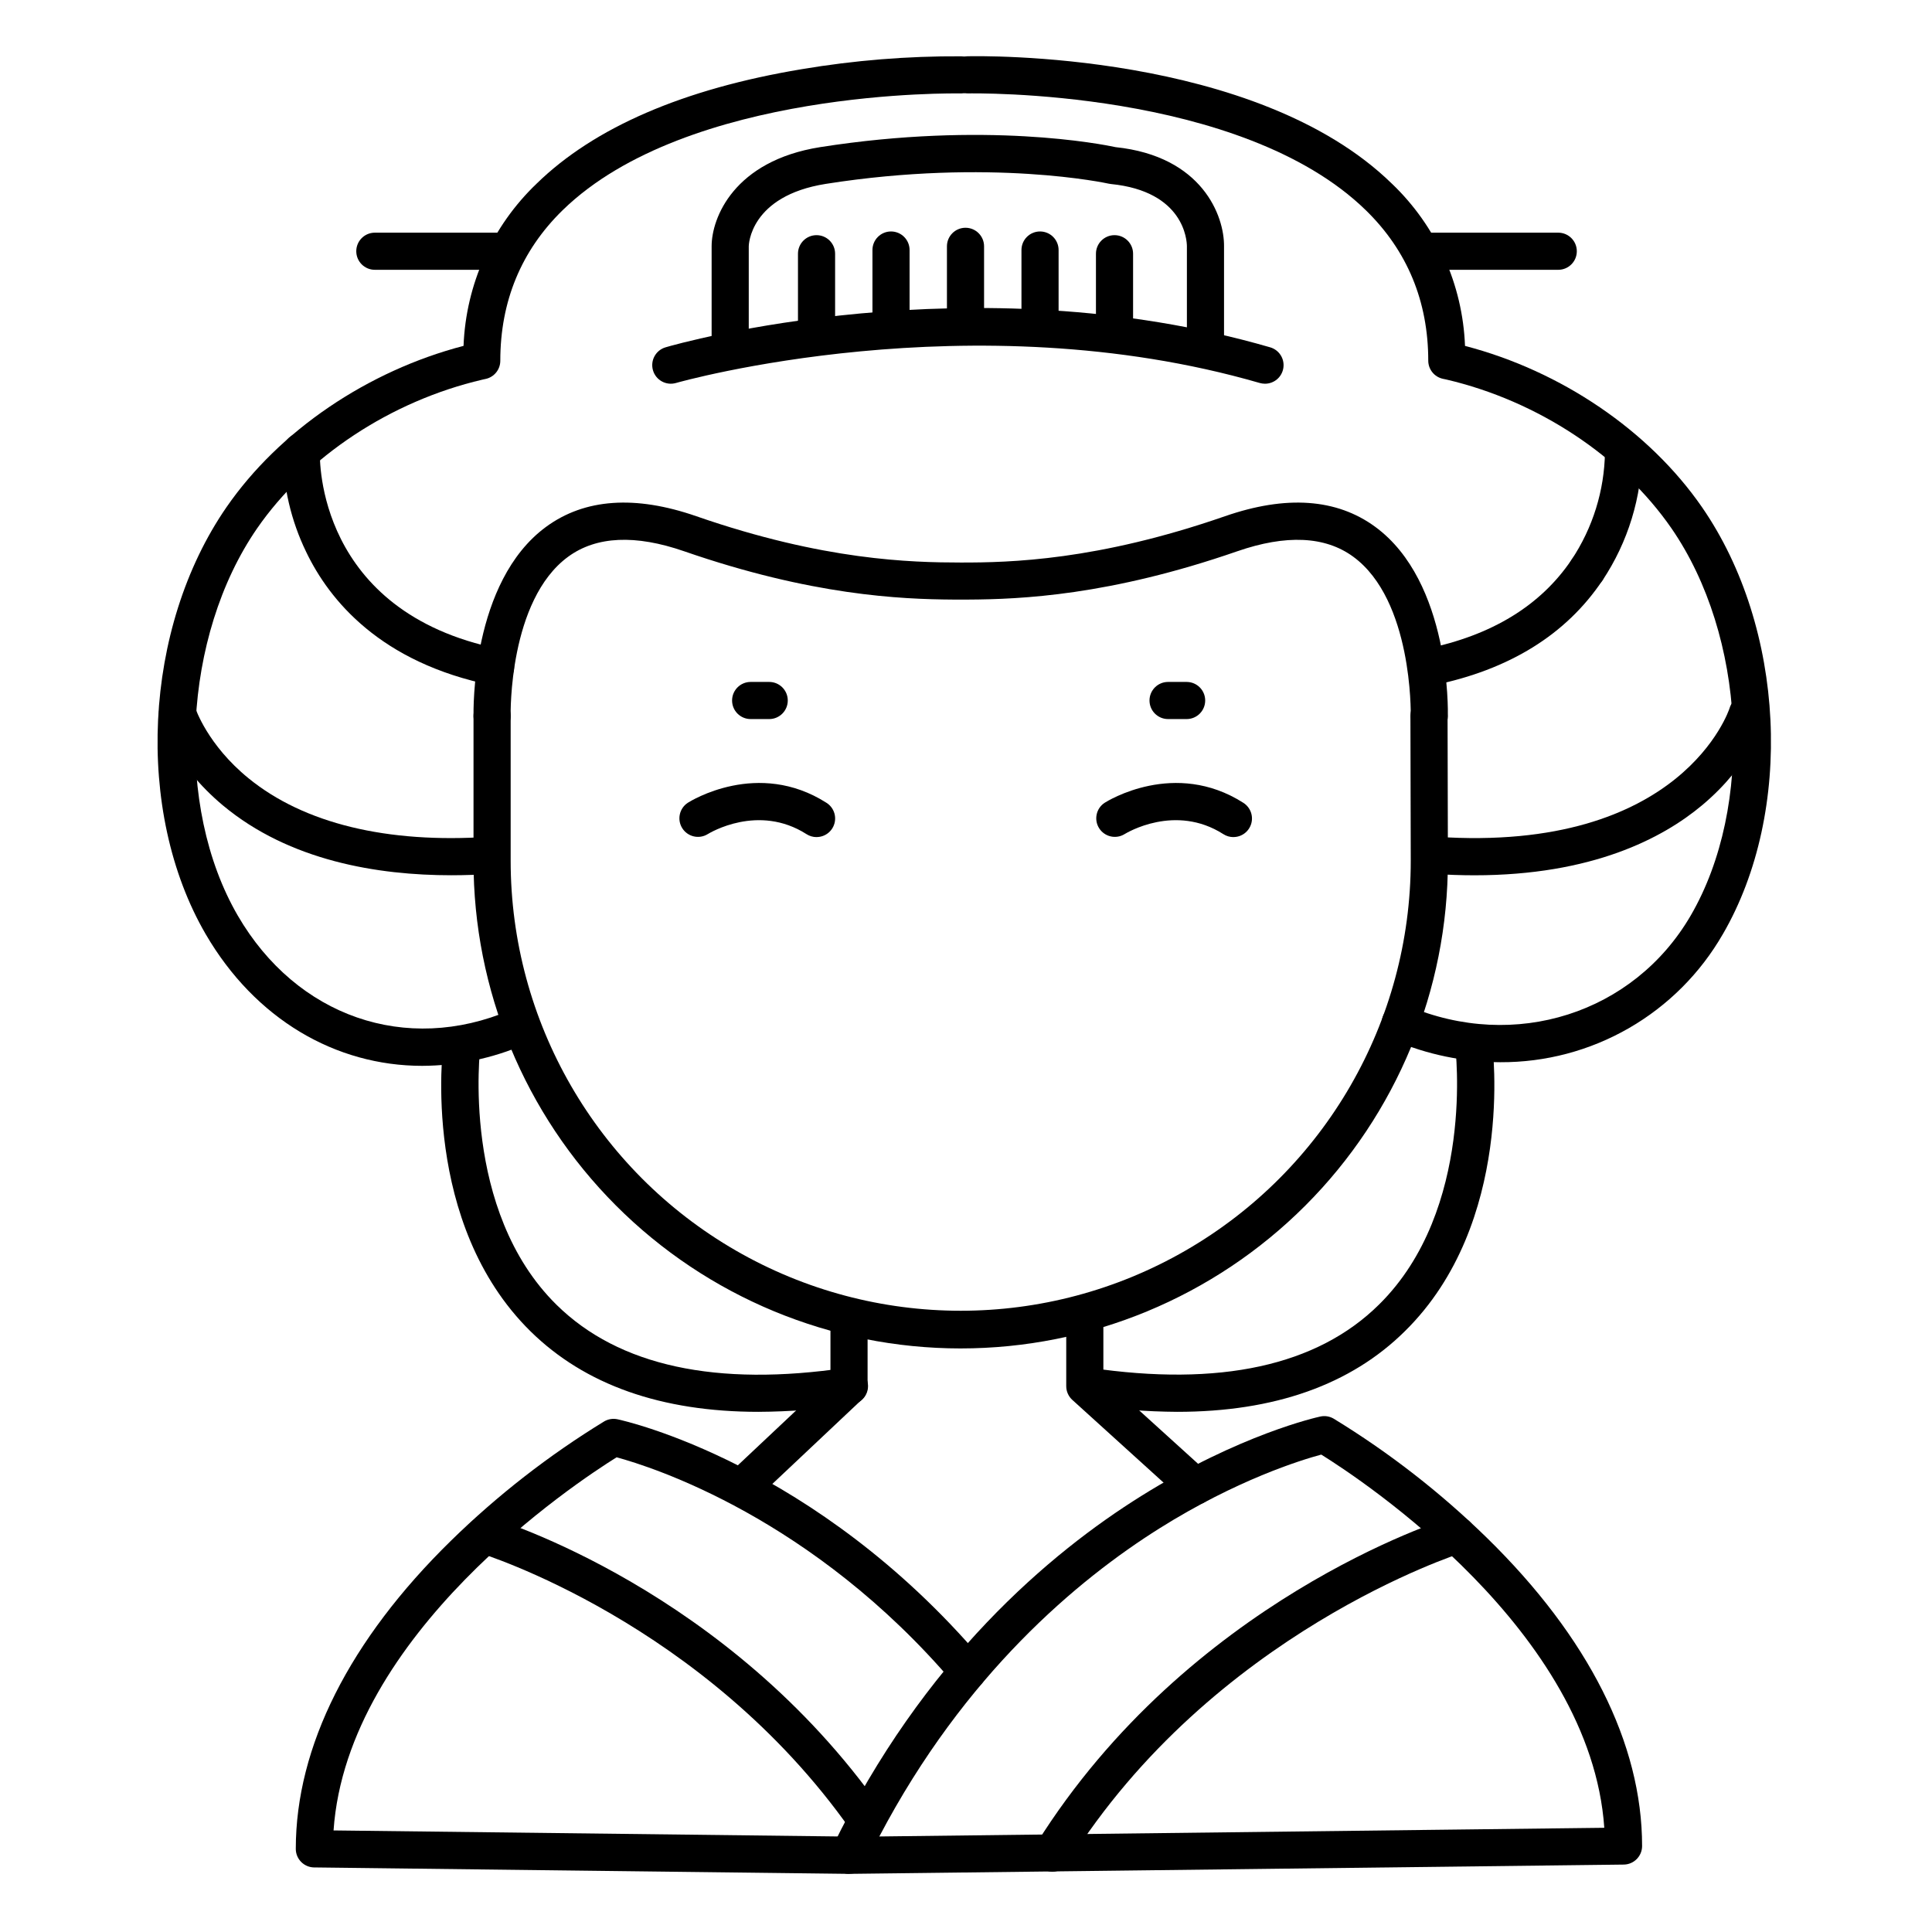 <?xml version="1.0" encoding="UTF-8"?>
<!-- Uploaded to: SVG Repo, www.svgrepo.com, Generator: SVG Repo Mixer Tools -->
<svg fill="#000000" width="800px" height="800px" version="1.1" viewBox="144 144 512 512" xmlns="http://www.w3.org/2000/svg">
 <g>
  <path d="m398.56 501.35c-34.262-0.008-67.117-13.633-91.328-37.875-24.211-24.246-37.789-57.121-37.746-91.383v-38.379c0-2.715 2.203-4.918 4.922-4.918s4.922 2.203 4.922 4.918v38.379c0 42.609 22.73 81.984 59.633 103.29 36.902 21.309 82.371 21.309 119.27 0 36.902-21.305 59.633-60.68 59.633-103.29l-0.09-38.375 0.004-0.004c0-2.715 2.203-4.918 4.918-4.918 1.305 0 2.559 0.516 3.481 1.441 0.922 0.922 1.441 2.172 1.441 3.477l0.09 38.375-0.004 0.004c0.039 34.273-13.555 67.156-37.777 91.398-24.227 24.246-57.098 37.867-91.371 37.859z"/>
  <path d="m522.78 338.66h-0.129 0.004c-1.309-0.031-2.547-0.582-3.445-1.531-0.898-0.945-1.383-2.211-1.348-3.516 0-0.531 0.5-30.594-15.262-42.094-7.438-5.434-17.781-5.902-30.73-1.418-33.762 11.711-57.328 12.723-71.281 12.793h-3.984c-13.953-0.09-37.52-1.102-71.27-12.793-12.961-4.496-23.293-4.016-30.742 1.418-15.824 11.551-15.273 41.801-15.262 42.094 0.07 2.719-2.078 4.977-4.793 5.047-2.719 0.07-4.977-2.074-5.051-4.789 0-1.445-0.707-35.66 19.266-50.281 10.203-7.469 23.617-8.402 39.785-2.785 33.852 11.75 56.973 12.25 70.051 12.27s36.191-0.523 70.043-12.27c16.195-5.617 29.578-4.684 39.785 2.785 19.984 14.621 19.316 48.836 19.277 50.281h-0.004c-0.066 2.66-2.246 4.785-4.91 4.789z"/>
  <path d="m360.38 365.84c-0.934-0.004-1.852-0.273-2.637-0.777-12.793-8.176-25.672-0.324-26.215 0-2.289 1.395-5.273 0.695-6.711-1.566s-0.797-5.258 1.438-6.738c0.746-0.48 18.598-11.602 36.781 0 1.852 1.176 2.699 3.434 2.082 5.535-0.613 2.102-2.547 3.547-4.738 3.535z"/>
  <path d="m470.85 365.84c-0.938-0.004-1.852-0.273-2.637-0.777-12.793-8.176-25.672-0.324-26.215 0-2.289 1.395-5.273 0.695-6.711-1.566s-0.797-5.258 1.438-6.738c0.746-0.48 18.598-11.602 36.781 0 1.848 1.176 2.699 3.434 2.082 5.535-0.617 2.102-2.547 3.547-4.738 3.535z"/>
  <path d="m347.85 334.56h-4.922c-2.715 0-4.918-2.203-4.918-4.922 0-2.715 2.203-4.918 4.918-4.918h4.922c2.715 0 4.918 2.203 4.918 4.918 0 2.719-2.203 4.922-4.918 4.922z"/>
  <path d="m458.47 334.56h-4.922c-2.715 0-4.918-2.203-4.918-4.922 0-2.715 2.203-4.918 4.918-4.918h4.922c2.715 0 4.918 2.203 4.918 4.918 0 2.719-2.203 4.922-4.918 4.922z"/>
  <path d="m340.81 542.79c-2.016-0.004-3.828-1.238-4.57-3.109-0.738-1.875-0.266-4.012 1.203-5.394l26.637-25.062v-16.375c0-2.715 2.203-4.918 4.922-4.918 2.715 0 4.918 2.203 4.918 4.918v18.492c0 1.355-0.559 2.648-1.543 3.582l-28.191 26.566c-0.922 0.848-2.129 1.309-3.375 1.301z"/>
  <path d="m460.74 542.79c-1.223-0.004-2.402-0.457-3.309-1.281l-29.254-26.52c-1.027-0.934-1.613-2.258-1.613-3.648v-18.492c0-2.715 2.203-4.918 4.922-4.918 2.715 0 4.918 2.203 4.918 4.918v16.316l27.641 25.062c1.504 1.367 2.012 3.516 1.281 5.414-0.734 1.895-2.555 3.144-4.586 3.148z"/>
  <path d="m369 640.59c-1.695 0-3.269-0.871-4.172-2.305-0.898-1.438-0.996-3.234-0.258-4.758 24.078-49.73 57.84-78.082 81.91-93.098 26.215-16.363 46.582-20.852 47.438-21.039 1.195-0.254 2.445-0.055 3.504 0.562 14.684 8.969 28.309 19.566 40.617 31.586 26.902 26.312 41.133 54.543 41.133 81.672 0 2.695-2.168 4.887-4.859 4.922l-205.25 2.461zm125.15-111.11c-5.441 1.465-22.387 6.699-42.844 19.531-21.648 13.598-51.641 38.621-74.273 81.672l192.12-2.301c-3.606-52.172-64.105-92.113-75.008-98.902z"/>
  <path d="m369.01 640.59h-0.059l-141.7-1.703v0.004c-2.695-0.035-4.863-2.227-4.863-4.922 0-27.098 14.219-55.332 41.133-81.672 12.309-12.035 25.934-22.645 40.621-31.625 1.059-0.613 2.305-0.809 3.5-0.551 2.117 0.453 52.426 11.73 96.598 63.598l0.004-0.004c1.762 2.07 1.508 5.176-0.562 6.938-2.07 1.762-5.176 1.512-6.938-0.559-37.391-43.926-80.066-57.387-89.336-59.895-10.902 6.801-71.391 46.801-75.012 98.883l136.68 1.633v-0.004c2.715 0.016 4.906 2.234 4.891 4.949-0.016 2.719-2.234 4.906-4.949 4.891z"/>
  <path d="m422.87 640.03c-0.926 0-1.828-0.262-2.609-0.758-2.301-1.445-2.996-4.481-1.555-6.781 40.344-64.355 107.08-85.539 109.9-86.414h0.004c2.598-0.801 5.352 0.652 6.152 3.25 0.801 2.598-0.652 5.356-3.25 6.156-0.746 0.227-66.137 21.117-104.47 82.234-0.898 1.438-2.477 2.312-4.172 2.312z"/>
  <path d="m373.51 631.09c-1.602 0.004-3.109-0.773-4.031-2.086-38.801-55.16-98-73.336-98.59-73.531-2.547-0.82-3.973-3.527-3.207-6.094 0.766-2.562 3.441-4.047 6.023-3.336 2.547 0.758 63.074 19.355 103.82 77.273 1.059 1.504 1.191 3.469 0.348 5.098-0.844 1.629-2.527 2.656-4.363 2.656z"/>
  <path d="m345.01 518.15c-25.73 0-45.992-7.144-60.426-21.344-29.059-28.625-23.293-74.902-23.027-76.859 0.414-2.644 2.859-4.473 5.512-4.121 2.652 0.355 4.535 2.762 4.242 5.418-0.078 0.641-5.285 43.523 20.223 68.586 16.453 16.168 42.312 21.766 76.754 16.648h-0.004c1.305-0.223 2.644 0.09 3.719 0.867 1.074 0.777 1.789 1.953 1.98 3.266 0.195 1.309-0.148 2.644-0.953 3.695-0.801 1.055-1.996 1.742-3.309 1.906-8.18 1.25-16.438 1.898-24.711 1.938z"/>
  <path d="m455.97 518.15c-8.273-0.047-16.531-0.707-24.707-1.969-1.316-0.164-2.512-0.848-3.312-1.902-0.805-1.055-1.148-2.387-0.953-3.699 0.191-1.312 0.906-2.488 1.98-3.266 1.074-0.777 2.414-1.09 3.719-0.863 34.508 5.125 60.34-0.492 76.754-16.727 25.586-25.211 20.242-68.113 20.184-68.547-0.297-2.66 1.586-5.066 4.238-5.418 2.652-0.355 5.098 1.477 5.512 4.117 0.266 1.969 6.031 48.215-23.027 76.859-14.383 14.27-34.684 21.414-60.387 21.414z"/>
  <path d="m541.62 425.5c-9.785-0.027-19.465-2.039-28.457-5.902-2.5-1.066-3.664-3.957-2.598-6.457 1.066-2.5 3.957-3.664 6.457-2.598 28.387 12.094 59.945 2.035 75.039-23.922 16.855-29.008 14.574-74.074-5.106-102.61-13.156-19.043-35.426-33.781-59.691-39.441l-0.621-0.129-0.277-0.059h0.004c-2.25-0.492-3.856-2.477-3.867-4.781 0-15.742-5.559-29.164-16.52-39.863-33.172-32.383-104.66-30.984-105.38-30.984-2.719 0.066-4.973-2.086-5.039-4.801-0.066-2.719 2.086-4.973 4.801-5.039 3.102-0.078 76.387-1.477 112.48 33.742h0.004c11.809 11.27 18.766 26.695 19.395 43.012 25.477 6.633 48.797 22.465 62.809 42.746 22.07 31.941 24.441 80.578 5.512 113.16l-0.004-0.004c-5.957 10.355-14.547 18.949-24.898 24.906-10.352 5.961-22.098 9.074-34.043 9.023z"/>
  <path d="m255.91 426.46c-23.008 0-44.281-12.379-57.398-34.895-18.922-32.562-16.562-81.199 5.512-113.16 14.012-20.281 37.391-36.113 62.82-42.746v0.004c0.625-16.312 7.578-31.738 19.383-43.012 15.262-14.887 38.887-25.094 70.227-30.316h0.004c13.961-2.352 28.102-3.496 42.262-3.414 2.719 0.066 4.867 2.324 4.797 5.043-0.066 2.719-2.324 4.863-5.043 4.797-0.719 0-72.273-1.359-105.39 30.965-10.953 10.699-16.5 24.141-16.5 39.883 0 2.316-1.613 4.32-3.879 4.812l-0.285 0.059-0.602 0.137c-24.215 5.648-46.535 20.387-59.699 39.43-19.68 28.535-21.953 73.602-5.098 102.61 15.559 26.754 44.574 36.832 72.215 25.051h0.004c2.5-1.062 5.391 0.098 6.453 2.598 1.066 2.5-0.098 5.391-2.598 6.457-8.582 3.715-17.832 5.656-27.188 5.695z"/>
  <path d="m463.46 239.78c-2.715 0-4.918-2.199-4.918-4.918v-25.586c0-1.504-0.68-14.582-20.164-16.512-0.199-0.016-0.402-0.047-0.598-0.098-0.305-0.07-31.223-6.82-74.902 0.059-20.262 3.199-20.449 16.375-20.449 16.531v25.586c0 2.719-2.203 4.918-4.918 4.918-2.719 0-4.922-2.199-4.922-4.918v-25.586c0-7.508 5.902-22.633 28.754-26.262 43.828-6.887 74.707-0.777 78.297 0 22.965 2.41 28.852 18.234 28.742 26.344v25.523c0 1.305-0.52 2.555-1.441 3.481-0.922 0.922-2.172 1.438-3.481 1.438z"/>
  <path d="m360.39 235.84c-2.715 0-4.918-2.203-4.918-4.918v-19.68c0-2.719 2.203-4.922 4.918-4.922 2.719 0 4.922 2.203 4.922 4.922v19.68c0 1.305-0.52 2.555-1.441 3.477-0.922 0.926-2.176 1.441-3.481 1.441z"/>
  <path d="m439.36 235.84c-2.719 0-4.922-2.203-4.922-4.918v-19.68c0-2.719 2.203-4.922 4.922-4.922 2.715 0 4.918 2.203 4.918 4.922v19.68c0 1.305-0.516 2.555-1.441 3.477-0.922 0.926-2.172 1.441-3.477 1.441z"/>
  <path d="m419.62 234.86c-2.719 0-4.922-2.203-4.922-4.922v-19.68c0-2.715 2.203-4.918 4.922-4.918 2.715 0 4.918 2.203 4.918 4.918v19.68c0 1.305-0.52 2.559-1.441 3.481s-2.172 1.441-3.477 1.441z"/>
  <path d="m399.87 233.88c-2.719 0-4.922-2.203-4.922-4.918v-19.684c0-2.715 2.203-4.918 4.922-4.918 2.715 0 4.918 2.203 4.918 4.918v19.684c0 1.305-0.516 2.555-1.441 3.477-0.922 0.922-2.172 1.441-3.477 1.441z"/>
  <path d="m380.13 234.86c-2.719 0-4.922-2.203-4.922-4.922v-19.68c0-2.715 2.203-4.918 4.922-4.918 2.715 0 4.918 2.203 4.918 4.918v19.68c0 1.305-0.52 2.559-1.441 3.481s-2.172 1.441-3.477 1.441z"/>
  <path d="m479.21 245.69c-0.465-0.004-0.922-0.07-1.367-0.195-76.469-22.141-153.93-0.227-154.7 0h-0.004c-2.609 0.754-5.34-0.75-6.094-3.363-0.758-2.609 0.75-5.34 3.359-6.094 3.266-0.984 81.004-22.926 160.18 0 2.367 0.672 3.875 2.988 3.527 5.422-0.344 2.438-2.434 4.242-4.894 4.231z"/>
  <path d="m556.95 215.5h-34.152c-2.719 0-4.922-2.199-4.922-4.918s2.203-4.922 4.922-4.922h34.152c2.719 0 4.922 2.203 4.922 4.922s-2.203 4.918-4.922 4.918z"/>
  <path d="m277.49 215.5h-34.152c-2.719 0-4.922-2.199-4.922-4.918s2.203-4.922 4.922-4.922h34.152c2.719 0 4.922 2.203 4.922 4.922s-2.203 4.918-4.922 4.918z"/>
  <path d="m275.34 325.71c-0.328 0-0.66-0.031-0.984-0.098-29.52-5.992-43.039-22.504-49.199-35.305v-0.004c-4.059-8.359-6.184-17.527-6.219-26.824 0.105-2.715 2.394-4.832 5.113-4.727 2.715 0.105 4.832 2.394 4.727 5.113-0.059 1.75-0.855 42.312 47.516 52.102h0.004c2.477 0.504 4.168 2.801 3.914 5.316s-2.371 4.426-4.898 4.426z"/>
  <path d="m263.59 375.95c-19.406 0-42.852-3.777-60.527-18.52-12.941-10.824-16.602-22.426-16.727-22.906-0.391-1.246-0.273-2.598 0.332-3.754 0.605-1.16 1.645-2.031 2.891-2.422 2.594-0.816 5.359 0.629 6.176 3.223 0.078 0.227 3.266 9.84 14.148 18.695 14.672 11.957 36.684 17.309 63.664 15.488 2.719-0.18 5.07 1.875 5.25 4.59 0.184 2.719-1.871 5.07-4.59 5.25-3.356 0.219-6.918 0.355-10.617 0.355z"/>
  <path d="m522.78 325.71c-2.527 0-4.644-1.91-4.898-4.426-0.254-2.516 1.438-4.812 3.914-5.316 17.543-3.562 30.504-11.512 38.672-23.617 1.516-2.258 4.57-2.859 6.828-1.348 2.262 1.516 2.863 4.57 1.352 6.828-9.613 14.348-24.719 23.695-44.891 27.789-0.32 0.062-0.648 0.094-0.977 0.09z"/>
  <path d="m564.56 300c-1.816 0-3.488-1-4.344-2.606-0.852-1.605-0.754-3.551 0.262-5.059 5.625-8.441 8.699-18.324 8.855-28.469-0.051-1.305 0.414-2.578 1.301-3.535 0.887-0.961 2.117-1.527 3.422-1.582 2.719-0.109 5.008 2.008 5.117 4.723-0.07 12.227-3.719 24.168-10.5 34.344-0.918 1.371-2.461 2.191-4.113 2.184z"/>
  <path d="m534.73 375.96c-3.434 0-7.027-0.117-10.824-0.375-2.715-0.184-4.769-2.539-4.582-5.254 0.184-2.719 2.535-4.769 5.254-4.586 65.258 4.418 77.676-33.73 77.797-34.117h-0.004c0.793-2.598 3.547-4.062 6.144-3.269 2.602 0.793 4.066 3.543 3.273 6.144-0.148 0.48-3.809 12.102-16.727 22.906-10.453 8.75-29.148 18.551-60.332 18.551z"/>
 </g>
</svg>